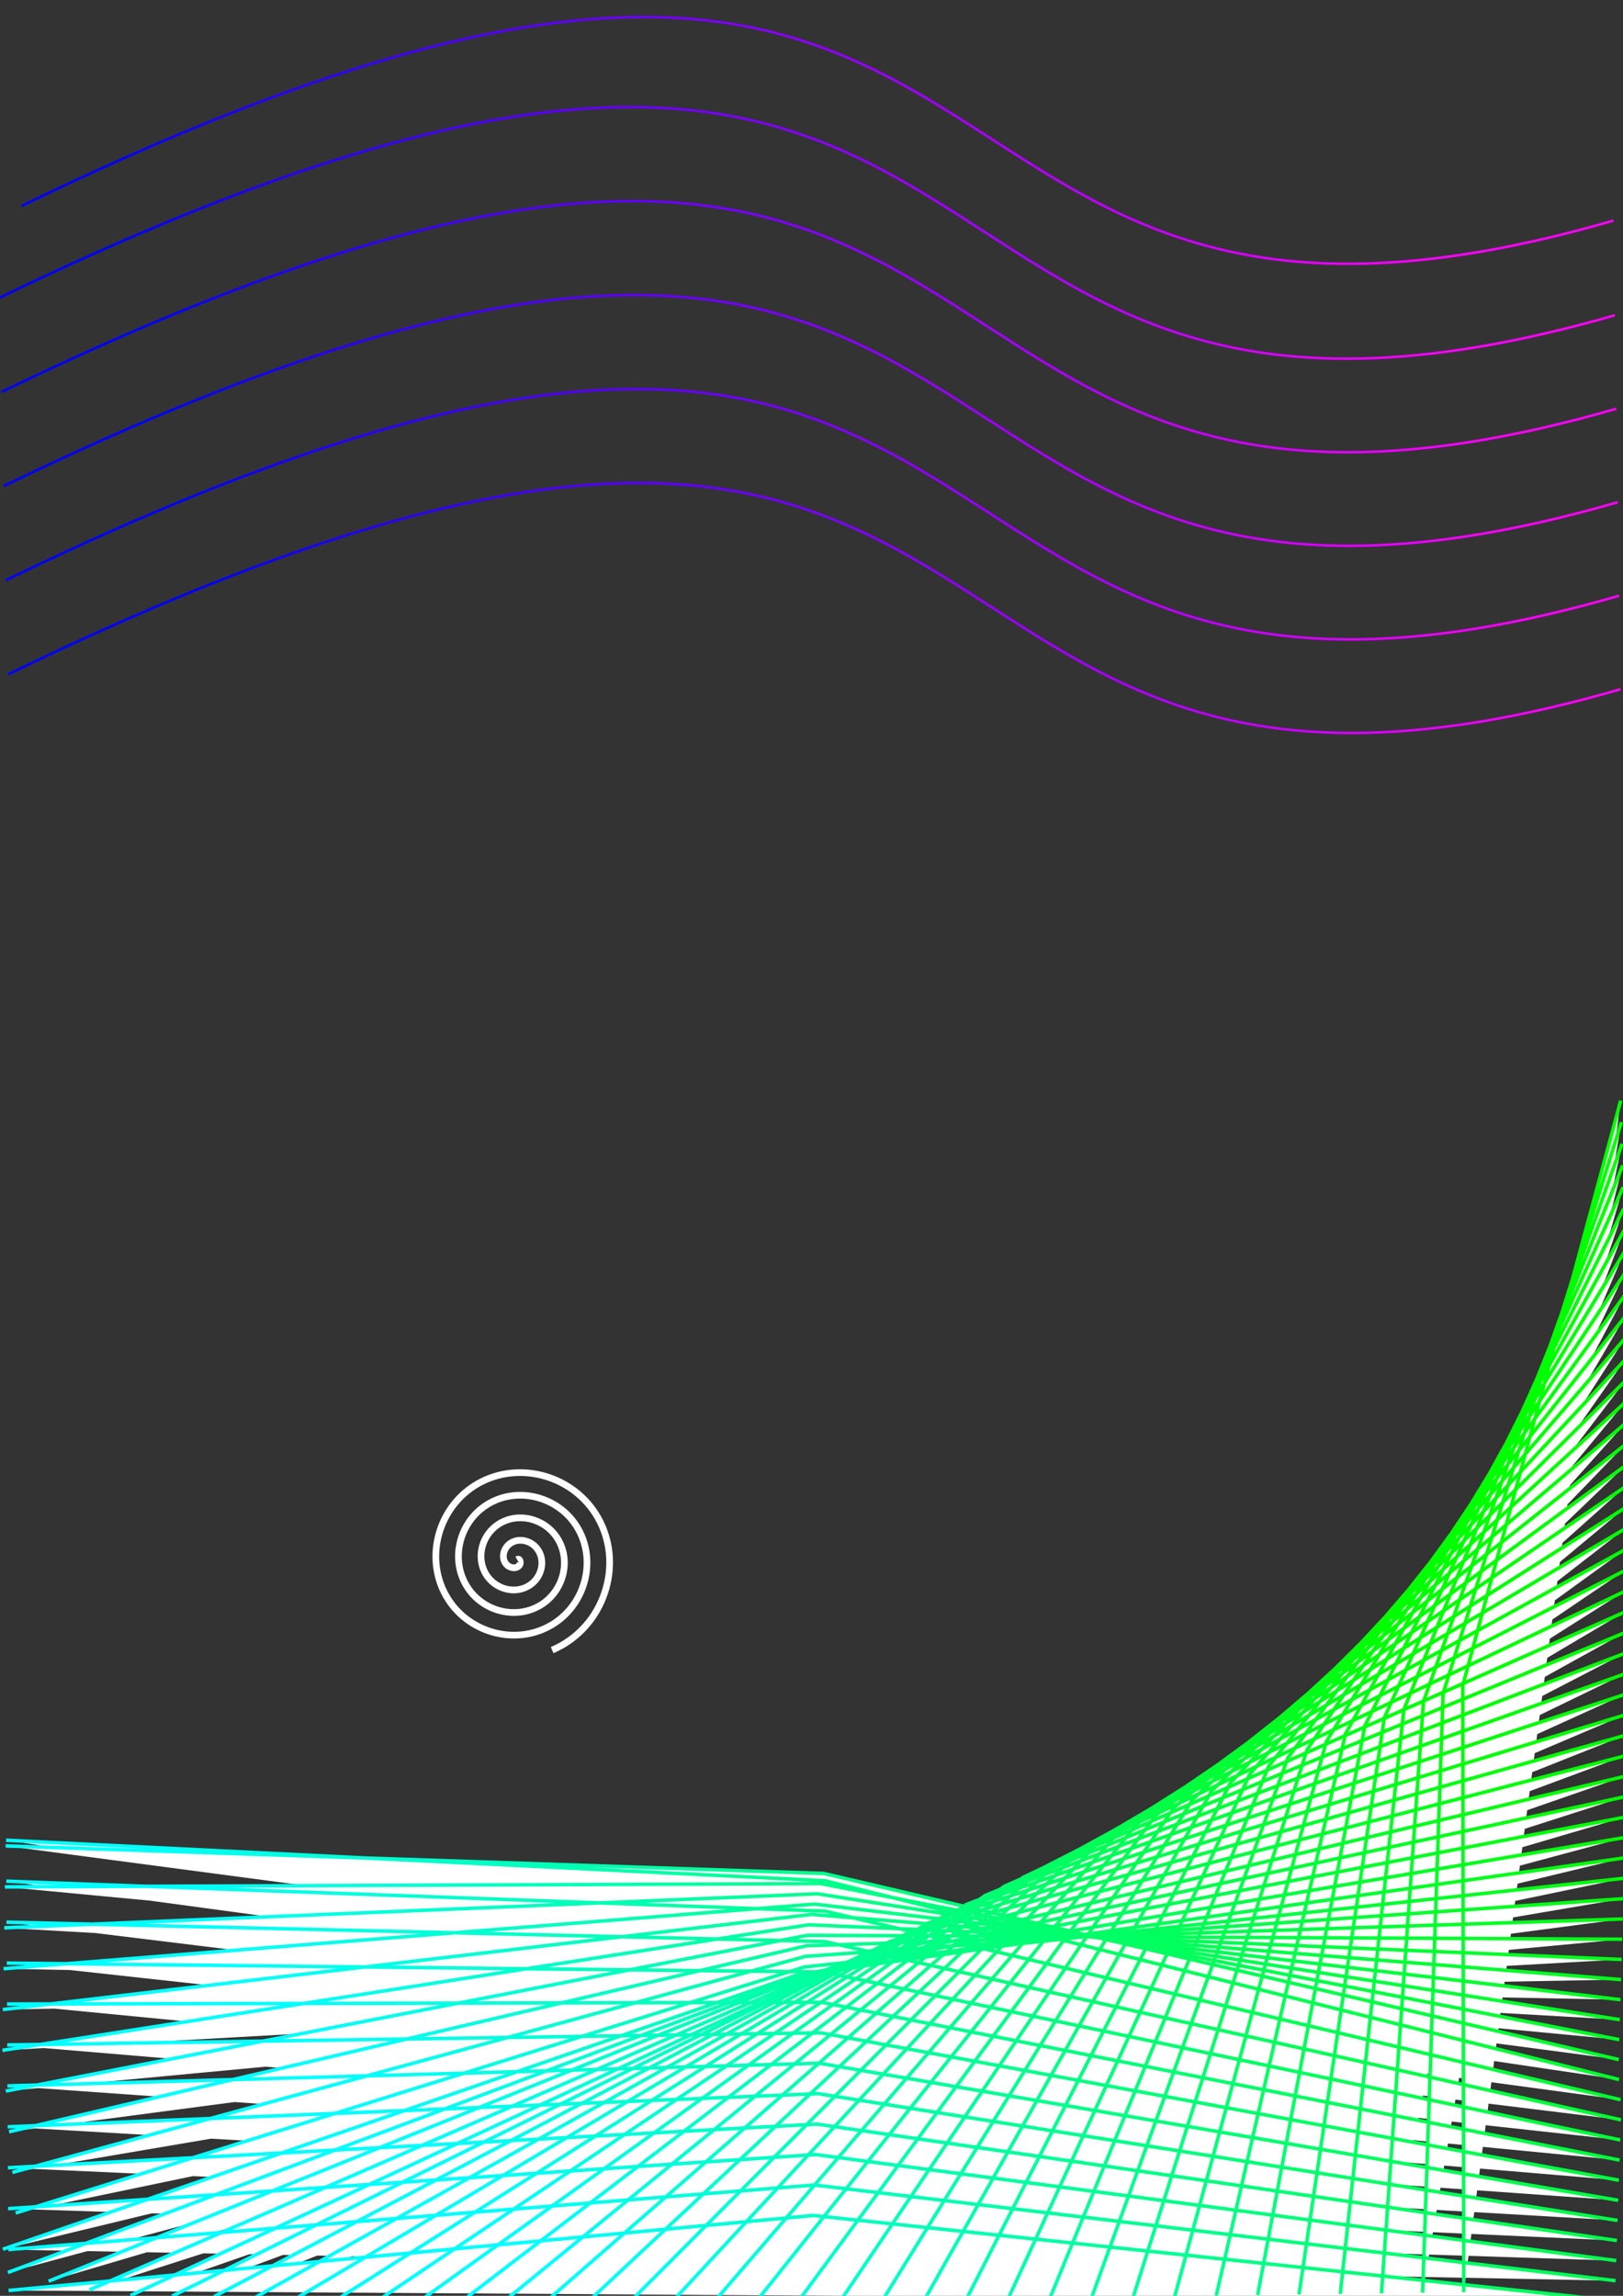 <?xml version="1.0" encoding="UTF-8" standalone="no"?>
<!-- Created with Inkscape (http://www.inkscape.org/) -->

<svg
   xmlns:dc="http://purl.org/dc/elements/1.1/"
   xmlns:cc="http://creativecommons.org/ns#"
   xmlns:rdf="http://www.w3.org/1999/02/22-rdf-syntax-ns#"
   xmlns:svg="http://www.w3.org/2000/svg"
   xmlns="http://www.w3.org/2000/svg"
   xmlns:xlink="http://www.w3.org/1999/xlink"
   xmlns:sodipodi="http://sodipodi.sourceforge.net/DTD/sodipodi-0.dtd"
   xmlns:inkscape="http://www.inkscape.org/namespaces/inkscape"
   width="210mm"
   height="297mm"
   viewBox="0 0 210 297"
   version="1.1"
   id="svg8"
   inkscape:version="0.92.3 (2405546, 2018-03-11)"
   sodipodi:docname="SPIRAL LINES.svg">
  <rect x="0" y="0" width="210" height="297" fill="#333333" stroke="none"/>
  <defs
     id="defs2">
    <inkscape:path-effect
       effect="bend_path"
       id="path-effect4732"
       is_visible="true"
       bendpath="m 347.084,213.826 c 3.777,-2.076 7.936,-4.297 11.682,-4.934 24.077,-4.097 51.799,16.328 81.901,3.362"
       prop_scale="1.153"
       scale_y_rel="false"
       vertical="false"
       bendpath-nodetypes="csc" />
    <inkscape:path-effect
       effect="envelope"
       id="path-effect4730"
       is_visible="true"
       yy="true"
       xx="true"
       bendpath1="m 347.763,199.034 89.453,-0.354"
       bendpath2="m 437.216,198.68 v 28.51"
       bendpath3="m 347.911,227.19 h 89.305"
       bendpath4="m 347.911,198.68 v 28.51"
       bendpath1-nodetypes="cc" />
    <linearGradient
       inkscape:collect="always"
       id="linearGradient4713">
      <stop
         style="stop-color:#ffff00;stop-opacity:1;"
         offset="0"
         id="stop4709" />
      <stop
         style="stop-color:#ffffff;stop-opacity:1"
         offset="1"
         id="stop4711" />
    </linearGradient>
    <linearGradient
       inkscape:collect="always"
       id="linearGradient4705">
      <stop
         style="stop-color:#ffff00;stop-opacity:1"
         offset="0"
         id="stop4701" />
      <stop
         style="stop-color:#ffffff;stop-opacity:1"
         offset="1"
         id="stop4703" />
    </linearGradient>
    <inkscape:path-effect
       bendpath-nodetypes="csc"
       vertical="false"
       scale_y_rel="false"
       prop_scale="1"
       bendpath="m 424.678,188.194 c 4.254,0.455 8.543,1.002 12.87,1.514 62.491,7.391 66.625,9.33 99.75,-1.514"
       is_visible="true"
       id="path-effect4672"
       effect="bend_path" />
    <inkscape:path-effect
       effect="bend_path"
       id="path-effect4668"
       is_visible="true"
       bendpath="m 366.848,216.92 c 4.254,0.455 8.543,1.002 12.87,1.514 62.491,7.391 66.625,9.33 99.75,-1.514"
       prop_scale="1"
       scale_y_rel="false"
       vertical="false"
       bendpath-nodetypes="csc" />
    <inkscape:path-effect
       effect="bend_path"
       id="path-effect4665"
       is_visible="true"
       bendpath="m 326.661,222.33 c 13.59,-15.062 26.945,-16.195 45.15,-34.84"
       prop_scale="1.814"
       scale_y_rel="false"
       vertical="false"
       bendpath-nodetypes="cc" />
    <linearGradient
       inkscape:collect="always"
       id="linearGradient4658">
      <stop
         style="stop-color:#0000ff;stop-opacity:1;"
         offset="0"
         id="stop4654" />
      <stop
         style="stop-color:#ff00ff;stop-opacity:1"
         offset="1"
         id="stop4656" />
    </linearGradient>
    <inkscape:path-effect
       strokepath-nodetypes="cc"
       scale_y_rel="true"
       prop_scale="1"
       strokepath="M -2.721,124.344 C 76.936,85.596 56.585,142.099 114.139,125.413"
       endpoint_spacing_variation="0;1"
       endpoint_edge_variation="0;1"
       startpoint_spacing_variation="0;1"
       startpoint_edge_variation="0;1"
       count="6"
       is_visible="true"
       id="path-effect4651"
       effect="curvestitching" />
    <inkscape:path-effect
       effect="curvestitching"
       id="path-effect4647"
       is_visible="true"
       count="6"
       startpoint_edge_variation="0;1"
       startpoint_spacing_variation="0;1"
       endpoint_edge_variation="0;1"
       endpoint_spacing_variation="0;1"
       strokepath="M -29.448,43.596 C 50.209,4.848 29.858,61.352 87.412,44.665"
       prop_scale="1"
       scale_y_rel="true"
       strokepath-nodetypes="cc" />
    <inkscape:path-effect
       effect="curvestitching"
       id="path-effect4643"
       is_visible="true"
       count="6"
       startpoint_edge_variation="0;1"
       startpoint_spacing_variation="0;1"
       endpoint_edge_variation="0;1"
       endpoint_spacing_variation="0;1"
       strokepath="m 190.782,24.385 c 79.657,-38.748 59.306,17.755 116.86,1.069"
       prop_scale="1"
       scale_y_rel="true"
       strokepath-nodetypes="cc" />
    <inkscape:path-effect
       strokepath-nodetypes="cc"
       scale_y_rel="true"
       prop_scale="1"
       strokepath="m 211.095,29.73 c 79.657,-38.748 59.306,17.755 116.86,1.069"
       endpoint_spacing_variation="0;1"
       endpoint_edge_variation="0;1"
       startpoint_spacing_variation="0;1"
       startpoint_edge_variation="0;1"
       count="6"
       is_visible="true"
       id="path-effect4639"
       effect="curvestitching" />
    <inkscape:path-effect
       strokepath-nodetypes="cc"
       scale_y_rel="true"
       prop_scale="1"
       strokepath="M -2.721,124.344 C 76.936,85.596 56.585,142.099 114.139,125.413"
       endpoint_spacing_variation="0;1"
       endpoint_edge_variation="0;1"
       startpoint_spacing_variation="0;1"
       startpoint_edge_variation="0;1"
       count="6"
       is_visible="true"
       id="path-effect4635"
       effect="curvestitching" />
    <inkscape:path-effect
       effect="curvestitching"
       id="path-effect4631"
       is_visible="true"
       count="6"
       startpoint_edge_variation="0;1"
       startpoint_spacing_variation="0;1"
       endpoint_edge_variation="0;1"
       endpoint_spacing_variation="0;1"
       strokepath="M -2.721,124.344 C 76.936,85.596 56.585,142.099 114.139,125.413"
       prop_scale="1"
       scale_y_rel="true"
       strokepath-nodetypes="cc" />
    <linearGradient
       inkscape:collect="always"
       id="linearGradient4618">
      <stop
         style="stop-color:#00ffff;stop-opacity:1;"
         offset="0"
         id="stop4614" />
      <stop
         style="stop-color:#00ff00;stop-opacity:1"
         offset="1"
         id="stop4616" />
    </linearGradient>
    <inkscape:path-effect
       effect="curvestitching"
       id="path-effect4596"
       is_visible="true"
       count="59"
       startpoint_edge_variation="0;1"
       startpoint_spacing_variation="0;1"
       endpoint_edge_variation="0;1"
       endpoint_spacing_variation="-2.7755576e-017;1"
       strokepath="m 150.057,205.53 13.966,10.558 14.005,-10.18"
       prop_scale="1"
       scale_y_rel="false"
       strokepath-nodetypes="ccc" />
    <linearGradient
       inkscape:collect="always"
       xlink:href="#linearGradient4618"
       id="linearGradient4620"
       x1="72.163"
       y1="293.793"
       x2="163.569"
       y2="196.507"
       gradientUnits="userSpaceOnUse" />
    <linearGradient
       inkscape:collect="always"
       xlink:href="#linearGradient4658"
       id="linearGradient4660"
       x1="21.916"
       y1="54.854"
       x2="183.881"
       y2="14.763"
       gradientUnits="userSpaceOnUse" />
    <linearGradient
       inkscape:collect="always"
       xlink:href="#linearGradient4705"
       id="linearGradient4707"
       x1="350.384"
       y1="225.185"
       x2="320.902"
       y2="238.414"
       gradientUnits="userSpaceOnUse" />
    <linearGradient
       inkscape:collect="always"
       xlink:href="#linearGradient4713"
       id="linearGradient4715"
       x1="472.092"
       y1="193.435"
       x2="442.232"
       y2="179.071"
       gradientUnits="userSpaceOnUse"
       gradientTransform="translate(-0.378)" />
    <linearGradient
       inkscape:collect="always"
       xlink:href="#linearGradient4705"
       id="linearGradient4742"
       gradientUnits="userSpaceOnUse"
       x1="350.384"
       y1="225.185"
       x2="320.902"
       y2="238.414" />
  </defs>
  <sodipodi:namedview
     id="base"
     pagecolor="#ffffff"
     bordercolor="#666666"
     borderopacity="1.0"
     inkscape:pageopacity="0.0"
     inkscape:pageshadow="2"
     inkscape:zoom="0.7"
     inkscape:cx="1560.1848"
     inkscape:cy="197.19425"
     inkscape:document-units="mm"
     inkscape:current-layer="layer1"
     showgrid="false"
     inkscape:snap-global="false"
     inkscape:window-width="1280"
     inkscape:window-height="705"
     inkscape:window-x="-8"
     inkscape:window-y="-8"
     inkscape:window-maximized="1" />
  <g
     inkscape:label="Layer 1"
     inkscape:groupmode="layer"
     id="layer1">
    <path
       sodipodi:type="spiral"
       style="fill:none;fill-rule:evenodd;stroke:#ffffff;stroke-width:0.865;stroke-miterlimit:4;stroke-dasharray:none"
       id="path883"
       sodipodi:cx="66.901787"
       sodipodi:cy="201.75"
       sodipodi:expansion="1"
       sodipodi:revolution="4.2748799"
       sodipodi:radius="12.56451"
       sodipodi:argument="-25.6584"
       sodipodi:t0="0"
       d="m 66.902,201.75 c 0.382,-0.222 0.488,0.406 0.369,0.636 -0.322,0.622 -1.197,0.503 -1.64,0.102 -0.791,-0.718 -0.571,-1.979 0.165,-2.644 1.081,-0.977 2.772,-0.645 3.648,0.432 1.169,1.435 0.72,3.569 -0.699,4.653 -1.786,1.364 -4.368,0.797 -5.657,-0.966 -1.561,-2.135 -0.875,-5.169 1.233,-6.661 2.483,-1.759 5.97,-0.953 7.666,1.499 1.958,2.831 1.031,6.771 -1.766,8.67 -3.178,2.157 -7.574,1.109 -9.674,-2.033 -2.357,-3.525 -1.188,-8.376 2.3,-10.678 3.872,-2.556 9.178,-1.267 11.683,2.567 2.756,4.219 1.346,9.981 -2.834,12.687 -4.566,2.956 -10.784,1.425 -13.691,-3.101 -3.157,-4.913 -1.504,-11.587 3.368,-14.696 5.259,-3.357 12.389,-1.583 15.7,3.635 3.557,5.606 1.662,13.192 -3.901,16.704 -0.552,0.349 -1.132,0.654 -1.732,0.912" />
    <path
       id="path4593"
       style="fill:#ffffff;fill-opacity:1;stroke:url(#linearGradient4620);stroke-width:0.454px;stroke-linecap:butt;stroke-linejoin:miter;stroke-opacity:1"
       d="m 209.698,142.381 -20.424,75.642 0.115,78.515 m 20.403,-151.365 -23.069,73.901 -2.651,77.534 m 25.806,-148.639 -25.697,72.153 -5.432,76.558 m 31.207,-145.913 -28.309,70.399 -8.23,75.587 m 36.608,-143.187 -30.903,68.643 -11.045,74.62 m 42.008,-140.463 -33.48,66.886 -13.877,73.653 m 47.407,-137.74 -36.038,65.129 -16.726,72.686 m 52.806,-135.017 -38.579,63.375 -19.592,71.716 m 58.204,-132.296 -41.102,61.627 -22.474,70.741 m 63.602,-129.576 -43.609,59.885 -25.373,69.76 m 69,-126.857 -46.101,58.153 -28.286,68.769 m 74.398,-124.14 -48.579,56.431 -31.214,67.768 m 79.797,-121.423 -51.043,54.722 -34.153,66.755 m 85.195,-118.708 -53.497,53.027 -37.104,65.729 m 90.594,-115.994 -55.94,51.347 -40.063,64.688 m 95.994,-113.281 -58.377,49.683 -43.03,63.631 m 101.394,-110.569 -60.807,48.035 -46.003,62.559 M 210.227,189.664 146.995,236.068 98.014,297.538 M 210.21,192.392 144.555,237.183 92.595,297.548 M 210.193,195.111 142.116,238.306 87.176,297.549 M 210.177,197.822 139.677,239.438 81.756,297.543 M 210.161,200.525 137.238,240.578 76.337,297.529 M 210.146,203.22 134.796,241.726 70.92,297.507 M 210.133,205.908 132.353,242.881 65.504,297.479 M 210.122,208.588 129.908,244.044 60.09,297.444 M 210.115,211.261 127.46,245.213 54.679,297.402 M 210.11,213.928 125.009,246.389 49.271,297.355 m 160.837,-80.766 -87.553,30.982 -78.689,49.731 m 166.244,-78.058 -90.012,29.514 -81.634,48.485 m 171.652,-75.349 -92.478,28.057 -84.572,47.23 m 177.059,-72.641 -94.951,26.609 -87.504,45.965 M 210.135,227.18 112.704,252.351 22.275,297.041 M 210.151,229.817 110.232,253.557 16.886,296.966 M 210.156,232.455 107.811,254.436 11.566,296.238 M 210.156,235.091 105.419,255.119 6.29,295.113 M 210.16,237.723 103.023,255.806 1.017,293.985 M 210.15,240.354 102.957,255.556 0.372,290.979 M 210.111,242.989 104.083,254.462 2.025,286.29 M 210.043,245.623 104.212,253.087 1.602,281.039 M 209.972,248.251 104.345,251.719 1.175,275.781 M 209.899,250.871 104.48,250.359 0.747,270.517 M 209.825,253.484 104.617,249.006 0.317,265.247 M 209.75,256.09 104.995,247.661 0.37,259.97 M 209.675,258.688 105.391,246.323 0.457,254.687 M 209.599,261.278 105.787,244.993 0.545,249.397 M 209.525,263.862 106.183,243.67 0.633,244.1 M 209.452,266.437 106.576,242.354 0.723,238.796 M 209.494,269.024 106.79,243.305 0.788,238.062 M 209.684,271.631 106.768,247.238 0.817,243.361 M 209.734,274.236 106.677,251.171 0.845,248.659 M 209.646,276.84 106.516,255.105 0.874,253.957 M 209.558,279.443 106.356,259.04 0.903,259.253 M 209.471,282.045 106.195,262.975 0.932,264.549 M 209.384,284.646 106.034,266.912 0.962,269.844 M 209.297,287.247 105.872,270.849 0.991,275.139 M 209.21,289.846 105.71,274.787 1.021,280.432 M 209.124,292.445 105.548,278.726 1.051,285.725 M 209.038,295.043 105.386,282.665 1.082,291.017 M 208.951,297.64 105.224,286.606 1.112,296.308"
       inkscape:path-effect="#path-effect4596"
       inkscape:original-d="m 204.46258,141.70455 5.98132,125.98189 -1.46828,24.67433 m -24.44711,3.5497 -171.254189,-3.6129 -15.7305787,-3.53592 3.5606391,-5.42473 -1.0876175,-23.3398 1.4957284,-29.06582 -0.3779762,60.47619"
       inkscape:connector-curvature="0"
       sodipodi:nodetypes="cccccccccc" />
    <path
       id="path4645"
       style="fill:none;stroke:url(#linearGradient4660);stroke-width:0.324px;stroke-linecap:butt;stroke-linejoin:miter;stroke-opacity:1;fill-opacity:1"
       d="M 2.778,26.653 C 143.189,-41.649 107.317,57.95 208.768,28.537 M -0.086,38.529 C 142.507,-30.542 105.94,70.463 208.934,40.788 M 0.191,50.71 C 142.694,-18.39 106.184,82.586 209.122,52.881 M 0.468,62.89 C 142.881,-6.239 106.428,94.709 209.309,64.974 M 0.745,75.071 C 143.068,5.912 106.673,106.832 209.497,77.067 M 1.022,87.251 C 143.255,18.063 106.917,118.954 209.685,89.16"
       inkscape:path-effect="#path-effect4647"
       inkscape:original-d="M 2.7778245,18.163029 -0.12284415,27.619785 1.0218798,78.651136 M 208.76804,18.163029 l 0.91675,60.488107"
       inkscape:connector-curvature="0"
       sodipodi:nodetypes="ccccc" />
    <g
       id="g4740"
       transform="translate(-34.396,31.372)">
      <path
         transform="scale(0.265)"
         id="path4699"
         d="m 1410.949,898.621 -15.234,-31.816 -34.146,17.338 z"
         style="fill:#808080;fill-rule:evenodd;stroke-width:1.58"
         inkscape:connector-curvature="0" />
      <path
         sodipodi:nodetypes="ccccccccccccccc"
         inkscape:connector-curvature="0"
         id="path4675"
         d="m 360.605,206.385 c -4.087,2.612 -7.97,5.617 -11.71,8.715 -9.22,7.653 -17.478,16.405 -25.032,24.641 -0.369,0.395 -0.738,0.787 -1.108,1.178 l 18.451,1.027 -15.194,34.092 c 0,0 -0.293,0.249 0,0 3.576,-3.023 9.338,-8.163 12.527,-11.499 2.783,-2.859 5.743,-5.629 8.747,-8.184 8.98,-7.632 18.617,-13.959 26.026,-18.595 l -13.065,-3.831 9.035,-4.587 4.031,8.418 c -1.801,-4.431 -3.607,-8.847 -5.404,-13.265 -2.375,-6.164 -4.914,-12.09 -7.305,-18.11 z"
         style="fill:#800080;fill-opacity:1;fill-rule:evenodd;stroke:url(#linearGradient4742);stroke-width:0.418" />
      <path
         transform="scale(0.265)"
         id="path4691"
         d="m 1684.426,787 21.018,-59.533 -39.711,36.578 c 7.89,10.729 9.288,9.444 18.693,22.955 z"
         style="fill:#999999;fill-rule:evenodd;stroke-width:1.58"
         inkscape:connector-curvature="0" />
      <path
         sodipodi:nodetypes="cccccccccccc"
         inkscape:connector-curvature="0"
         id="path4670"
         d="m 473.517,173.282 c -10.143,1.733 -20.863,3.802 -31.261,7.034 -4.636,1.446 -9.272,3.063 -13.69,5.065 3.742,5.287 7.327,10.645 11.199,15.997 0.243,0.35 0.377,0.497 0.582,0.775 l 10.507,-9.678 -3.685,10.439 -1.876,5.313 c 7.759,-3.606 27.491,-10.761 38.517,-14.108 l -19.153,-6.513 3.717,-7.859 z"
         style="fill:#800080;fill-opacity:1;fill-rule:evenodd;stroke:url(#linearGradient4715);stroke-width:0.418" />
      <path
         transform="translate(-25.324,-15.875)"
         inkscape:original-d="m 392.17249,240.03864 c 14.55259,-8.52157 30.62084,-13.8656 45.7624,-18.18394 16.23675,-4.79098 31.54255,-10.2468 44.48885,-17.42891 l 22.36801,21.39847 c -16.21319,8.79385 -33.95229,15.24856 -51.78872,20.42562 -14.30688,4.29678 -28.69452,12.96098 -38.45273,19.07295 z"
         inkscape:path-effect="#path-effect4668"
         sodipodi:nodetypes="ccccccc"
         inkscape:connector-curvature="0"
         id="rect4662"
         d="m 366.199,222.045 c 4.418,-2.002 9.054,-3.619 13.69,-5.065 11.442,-3.557 23.281,-5.708 34.304,-7.549 1.462,-0.258 2.915,-0.525 4.357,-0.802 0,0 0,0 0,0 8.438,-1.627 15.948,-3.533 22.146,-6.589 4.615,-2.413 8.419,-5.44 11.204,-8.96 0.305,0.309 0.615,0.614 0.928,0.918 6.38,5.672 14.87,10.112 23.727,14.353 -5.357,5.633 -10.997,10.937 -17.679,15.316 -5.455,3.566 -11.66,6.368 -18.303,8.342 -4.484,1.35 -9.059,2.39 -13.594,3.246 -3.914,0.774 -7.85,1.745 -11.63,2.871 -11.294,3.367 -21.852,7.996 -29.778,11.68 -2.376,-3.413 -5.798,-8.349 -8.174,-11.763 -3.873,-5.351 -7.457,-10.711 -11.199,-15.997 z"
         style="fill:#ff00ff;fill-rule:evenodd;stroke-width:0.418" />
    </g>
    <g
       aria-label="LOVE"
       transform="matrix(0.76,-0.188,0.318,0.412,28.51,190.039)"
       style="font-style:normal;font-variant:normal;font-weight:normal;font-stretch:normal;font-size:43.934px;line-height:1.25;font-family:'Estrangelo Edessa';-inkscape-font-specification:'Estrangelo Edessa, Normal';font-variant-ligatures:normal;font-variant-caps:normal;font-variant-numeric:normal;font-feature-settings:normal;text-align:start;letter-spacing:0px;word-spacing:0px;writing-mode:lr-tb;text-anchor:start;fill:#000000;fill-opacity:1;stroke:none;stroke-width:1.831"
       id="text4719"
       inkscape:path-effect="#path-effect4730;#path-effect4732" />
  </g>
</svg>
